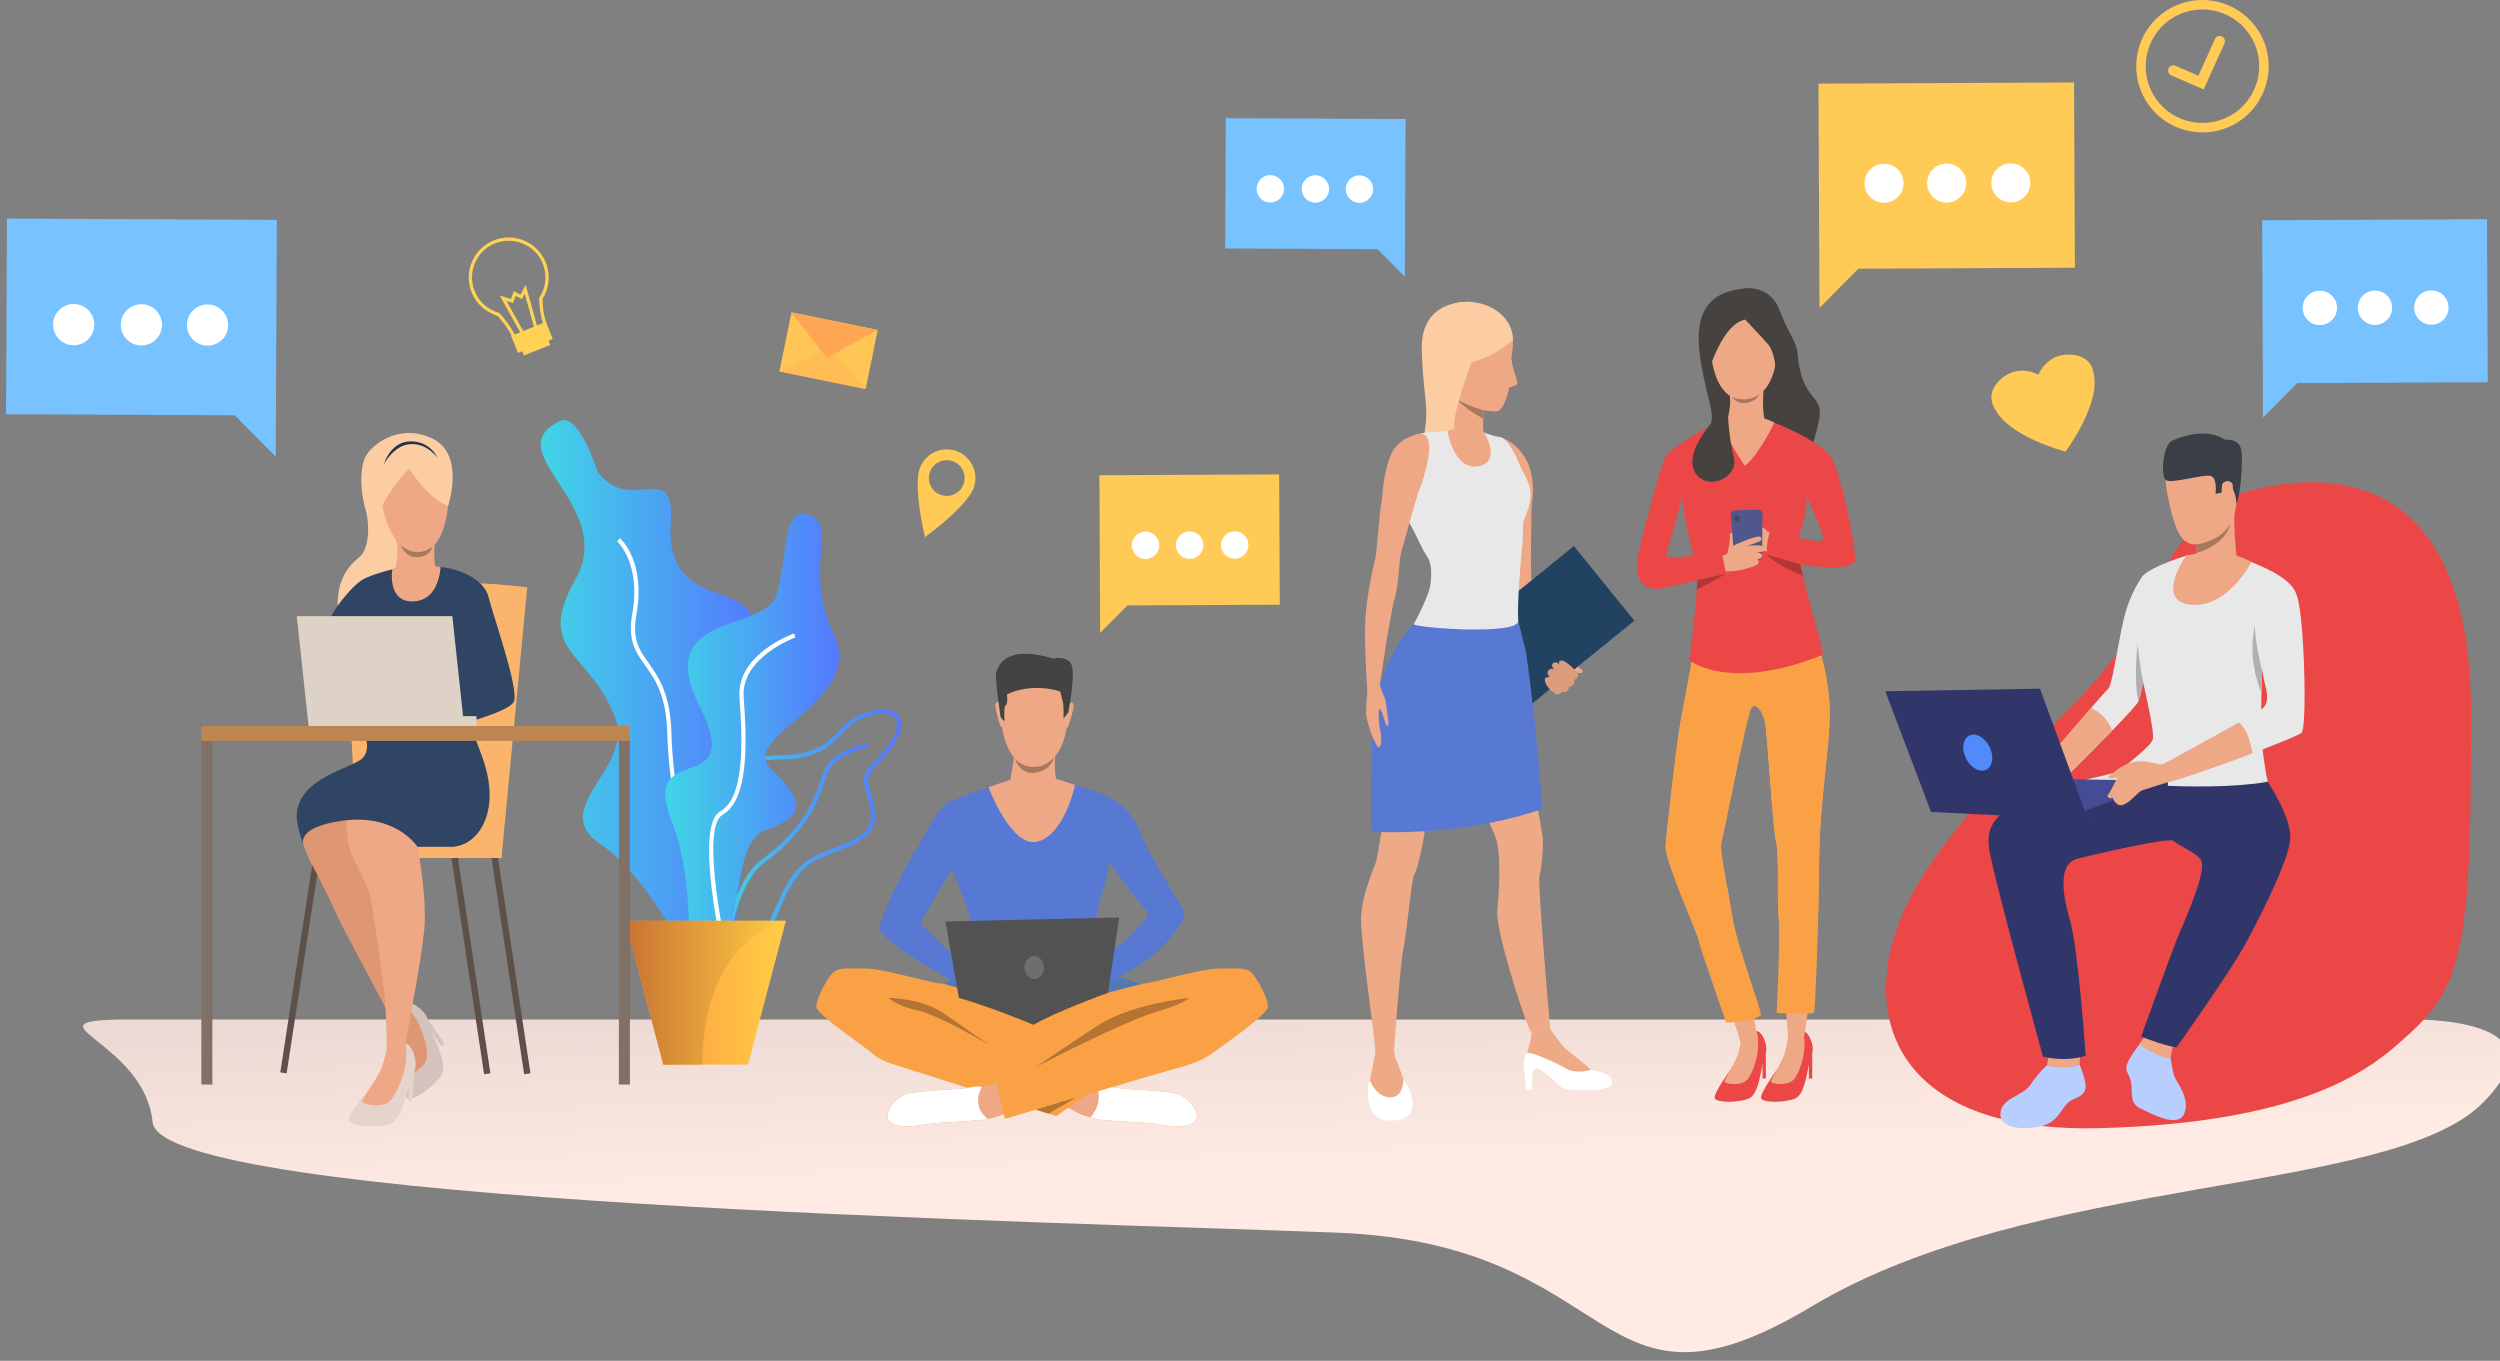 <?xml version="1.0" encoding="utf-8"?>
<!-- Generator: Adobe Illustrator 14.0.0, SVG Export Plug-In . SVG Version: 6.00 Build 43363)  -->
<!DOCTYPE svg PUBLIC "-//W3C//DTD SVG 1.1//EN" "http://www.w3.org/Graphics/SVG/1.1/DTD/svg11.dtd">
<svg version="1.1" id="Capa_1" xmlns="http://www.w3.org/2000/svg" xmlns:xlink="http://www.w3.org/1999/xlink" x="0px" y="0px"
	 width="188px" height="102.333px" viewBox="0 0 188 102.333" enable-background="new 0 0 188 102.333" xml:space="preserve">
<rect x="0" y="0" width="188" height="102.333" fill="#808080" stroke="none"/>
<g>
	<linearGradient id="SVGID_1_" gradientUnits="userSpaceOnUse" x1="97.858" y1="87.973" x2="97.305" y2="74.688">
		<stop  offset="0" style="stop-color:#FFEBE3"/>
		<stop  offset="1" style="stop-color:#EDDAD4"/>
	</linearGradient>
	<path fill="url(#SVGID_1_)" d="M9.043,76.667H180.16c0,0,13.474-0.66,6.508,6.299c-6.965,6.958-33.781,5.298-50.402,15.262
		c-16.621,9.963-13.95-4.705-35.766-5.535c-21.817-0.831-88.421-2.215-89.023-8.304C10.875,78.301,1.791,76.809,9.043,76.667z"/>
	<g>
		<linearGradient id="SVGID_2_" gradientUnits="userSpaceOnUse" x1="40.669" y1="53.519" x2="57.215" y2="53.519">
			<stop  offset="0" style="stop-color:#40D5E6"/>
			<stop  offset="1" style="stop-color:#5577FF"/>
		</linearGradient>
		<path fill="url(#SVGID_2_)" d="M42.115,31.656c1.427-0.682,2.846,3.859,2.846,3.859c2.425,3.204,5.814-1.058,5.482,3.731
			c-0.58,8.382,9.647,2.636,4.929,11.386s4.166,4.948,1.234,12.003c-2.932,7.055,0.868,15.471-3.543,12.013
			c0,0-3.885-8.519-7.891-11.154c-4.006-2.635,2.4-5.763,1.147-9.343c-1.82-5.199-6.207-4.995-3.044-10.583
			C46.438,37.982,37.266,33.976,42.115,31.656z"/>
		<g>
			<path fill="#FFFFFF" d="M54.46,71.443c-1.912-1.345-4.15-10.717-4.284-16.3c-0.069-2.859-0.914-4.05-1.66-5.102
				c-0.713-1.005-1.329-1.872-0.97-3.865c0.686-3.808-1.116-5.451-1.135-5.467l0.208-0.238c0.081,0.07,1.957,1.766,1.238,5.761
				c-0.335,1.861,0.217,2.64,0.917,3.625c0.734,1.034,1.647,2.322,1.718,5.277c0.144,5.991,2.432,14.84,4.15,16.049L54.46,71.443z"
				/>
		</g>
		<g>
			<linearGradient id="SVGID_3_" gradientUnits="userSpaceOnUse" x1="52.807" y1="62.752" x2="67.769" y2="62.752">
				<stop  offset="0" style="stop-color:#40D5E6"/>
				<stop  offset="1" style="stop-color:#5577FF"/>
			</linearGradient>
			<path fill="url(#SVGID_3_)" d="M55.176,72.138c-0.247,0-0.515-0.028-0.808-0.088c-0.737-0.148-1.221-0.537-1.437-1.156
				c-0.516-1.474,0.679-3.869,1.648-5.024c0.016-0.019,1.639-2.002,1.465-4.751c-0.029-0.46-0.077-0.887-0.119-1.263
				c-0.122-1.087-0.21-1.874,0.257-2.398c0.412-0.463,1.207-0.664,2.658-0.67c2.545-0.012,3.552-1.065,4.36-1.912
				c0.344-0.36,0.668-0.699,1.062-0.914l0,0c1.269-0.692,2.612-0.794,3.194-0.242c0.277,0.262,0.511,0.776,0.052,1.734
				c-0.419,0.876-0.962,1.43-1.399,1.875c-0.587,0.6-0.975,0.996-0.773,1.785c0.047,0.185,0.102,0.372,0.157,0.56
				c0.392,1.342,0.837,2.863-1.46,3.896c-0.487,0.219-0.931,0.394-1.323,0.547c-1.603,0.629-2.571,1.009-3.663,3.315
				c-0.211,0.446-0.398,0.869-0.579,1.279C57.608,70.662,56.956,72.138,55.176,72.138z M64.415,54.239
				c-0.351,0.191-0.645,0.499-0.985,0.855c-0.85,0.89-1.908,1.997-4.587,2.01c-1.334,0.006-2.082,0.18-2.423,0.563
				c-0.373,0.419-0.292,1.147-0.179,2.153c0.042,0.38,0.091,0.81,0.121,1.279c0.181,2.878-1.469,4.89-1.539,4.974
				c-0.96,1.143-2.046,3.417-1.592,4.717c0.177,0.505,0.581,0.825,1.201,0.95c2.163,0.437,2.76-0.917,3.75-3.159
				c0.182-0.411,0.369-0.836,0.582-1.287c1.146-2.419,2.215-2.839,3.834-3.474c0.389-0.153,0.829-0.326,1.309-0.541
				c2.045-0.919,1.676-2.182,1.286-3.518c-0.056-0.191-0.111-0.382-0.16-0.571c-0.247-0.961,0.239-1.457,0.854-2.084
				c0.442-0.451,0.943-0.962,1.34-1.791c0.208-0.434,0.379-1.024,0.016-1.368C66.762,53.496,65.547,53.621,64.415,54.239
				L64.415,54.239z"/>
		</g>
		<g>
			<linearGradient id="SVGID_4_" gradientUnits="userSpaceOnUse" x1="54.086" y1="64.927" x2="65.316" y2="64.927">
				<stop  offset="0" style="stop-color:#40D5E6"/>
				<stop  offset="1" style="stop-color:#5577FF"/>
			</linearGradient>
			<path fill="url(#SVGID_4_)" d="M54.401,73.964l-0.315-0.016c0.016-0.297,0.414-7.292,3.222-9.338
				c3.081-2.246,4.052-4.66,4.515-6.28c0.545-1.909,3.32-2.419,3.438-2.439l0.055,0.312c-0.027,0.005-2.698,0.497-3.188,2.215
				c-0.476,1.665-1.473,4.145-4.633,6.448C54.807,66.824,54.405,73.893,54.401,73.964z"/>
		</g>
		<linearGradient id="SVGID_5_" gradientUnits="userSpaceOnUse" x1="50.03" y1="55.891" x2="63.109" y2="55.891">
			<stop  offset="0" style="stop-color:#40D5E6"/>
			<stop  offset="1" style="stop-color:#5577FF"/>
		</linearGradient>
		<path fill="url(#SVGID_5_)" d="M60.822,38.715c-1.996-0.685-1.581,3.162-2.424,6.009s-9.383,1.242-5.798,8.37
			c3.584,7.127-4.534,2.383-2.109,8.604s0.211,12.873,2.847,11.181c2.635-1.692,1.481-9.525,4.222-10.456
			c2.741-0.931,3.188-2.016,0.475-4.547c-2.714-2.53,7.111-5.042,4.687-10.151S63.129,39.506,60.822,38.715z"/>
		<g>
			<path fill="#FFFFFF" d="M54.56,72.581c-0.251-1.065-2.395-10.437-0.395-11.569c1.763-0.998,1.72-4.882,1.445-8.548
				c-0.244-3.246,3.925-4.763,4.103-4.826l0.105,0.298c-0.041,0.015-4.119,1.5-3.893,4.504c0.283,3.766,0.313,7.762-1.604,8.847
				c-1.52,0.861-0.121,8.392,0.546,11.221L54.56,72.581z"/>
		</g>
		<linearGradient id="SVGID_6_" gradientUnits="userSpaceOnUse" x1="47.029" y1="74.649" x2="59.098" y2="74.649">
			<stop  offset="0" style="stop-color:#FF9340"/>
			<stop  offset="1" style="stop-color:#FFCE45"/>
		</linearGradient>
		<polygon fill="url(#SVGID_6_)" points="59.098,69.244 56.248,80.056 49.879,80.056 47.029,69.244 		"/>
		<linearGradient id="SVGID_7_" gradientUnits="userSpaceOnUse" x1="47.029" y1="74.649" x2="59.098" y2="74.649">
			<stop  offset="0" style="stop-color:#C97332"/>
			<stop  offset="1" style="stop-color:#FFCE45"/>
		</linearGradient>
		<path fill="url(#SVGID_7_)" d="M59.098,69.244c0,0-6.274,1.178-6.274,10.812h-2.945l-2.85-10.812H59.098z"/>
	</g>
	<g>
		<g>
			<g>
				<polygon fill="#FFCA55" points="96.194,35.675 82.675,35.737 82.72,45.536 82.729,47.6 84.784,45.526 96.239,45.474 				"/>
			</g>
		</g>
		<circle fill="#FFFFFF" cx="89.458" cy="40.997" r="1.033"/>
		<circle fill="#FFFFFF" cx="92.849" cy="40.986" r="1.032"/>
		<circle fill="#FFFFFF" cx="86.145" cy="41.008" r="1.032"/>
	</g>
	<g>
		<g>
			<g>
				<polygon fill="#78C2FF" points="92.181,8.888 105.699,8.95 105.654,18.749 105.645,20.813 103.591,18.739 92.136,18.687 				"/>
			</g>
		</g>
		<circle fill="#FFFFFF" cx="98.917" cy="14.21" r="1.032"/>
		<circle fill="#FFFFFF" cx="95.526" cy="14.199" r="1.032"/>
		<circle fill="#FFFFFF" cx="102.23" cy="14.22" r="1.033"/>
	</g>
	<g>
		<g>
			<g>
				<polygon fill="#FFCA55" points="155.969,6.201 136.748,6.29 136.812,20.222 136.825,23.156 139.746,20.208 156.033,20.133 				
					"/>
			</g>
		</g>
		<circle fill="#FFFFFF" cx="146.391" cy="13.768" r="1.468"/>
		<circle fill="#FFFFFF" cx="151.213" cy="13.753" r="1.468"/>
		<circle fill="#FFFFFF" cx="141.681" cy="13.783" r="1.468"/>
	</g>
	<g>
		<g>
			<g>
				<polygon fill="#78C2FF" points="187.022,16.484 170.11,16.563 170.167,28.821 170.178,31.402 172.749,28.809 187.079,28.743 
									"/>
			</g>
		</g>
		<circle fill="#FFFFFF" cx="178.596" cy="23.143" r="1.292"/>
		<circle fill="#FFFFFF" cx="182.838" cy="23.129" r="1.292"/>
		<circle fill="#FFFFFF" cx="174.451" cy="23.156" r="1.292"/>
	</g>
	<g>
		<g>
			<g>
				<polygon fill="#78C2FF" points="0.521,16.438 20.818,16.532 20.75,31.243 20.736,34.341 17.652,31.229 0.454,31.149 				"/>
			</g>
		</g>
		<circle fill="#FFFFFF" cx="10.634" cy="24.429" r="1.55"/>
		<circle fill="#FFFFFF" cx="5.543" cy="24.413" r="1.55"/>
		<circle fill="#FFFFFF" cx="15.608" cy="24.444" r="1.55"/>
	</g>
	<path fill="#FFCA55" d="M73.219,36.696c0.412-1.117-0.16-2.357-1.277-2.769c-1.117-0.413-2.357,0.159-2.769,1.276
		c0,0-0.045,0.086-0.088,0.304c-0.015,0.071-0.026,0.143-0.034,0.214c-0.085,0.66-0.093,2.046,0.505,4.673
		c2.16-1.608,3.053-2.667,3.417-3.226c0.042-0.06,0.079-0.121,0.114-0.186C73.196,36.791,73.219,36.696,73.219,36.696z M70.73,37.21
		c-0.696-0.256-1.052-1.029-0.795-1.725c0.257-0.696,1.029-1.052,1.726-0.795c0.696,0.257,1.052,1.029,0.795,1.725
		C72.199,37.111,71.427,37.467,70.73,37.21z"/>
	<g>
		<g>
			<g>
				<g>
					<g>
						<g>
							<path fill="#FFCA55" d="M165.717,6.728l-2.437-1.059c-0.2-0.086-0.291-0.319-0.205-0.519c0.087-0.2,0.319-0.292,0.519-0.205
								l1.723,0.749l1.245-2.758c0.09-0.199,0.323-0.287,0.522-0.197c0.198,0.09,0.287,0.323,0.197,0.522L165.717,6.728z"/>
						</g>
					</g>
				</g>
			</g>
		</g>
		<g>
			<path fill="#FFCA55" d="M168.488,9.054c-2.247,1.579-5.359,1.035-6.939-1.211c-1.579-2.247-1.035-5.36,1.212-6.938
				c2.247-1.579,5.36-1.036,6.938,1.211C171.278,4.362,170.735,7.475,168.488,9.054z M163.169,1.486
				c-1.925,1.354-2.391,4.021-1.038,5.947s4.021,2.392,5.947,1.039c1.926-1.354,2.392-4.021,1.039-5.947
				C167.764,0.598,165.096,0.133,163.169,1.486z"/>
		</g>
	</g>
	<g>
		
			<rect x="58.986" y="24.105" transform="matrix(0.98 0.2 -0.2 0.98 6.535 -11.93)" fill="#FFC655" width="6.617" height="4.53"/>
		<polygon fill="#FFBC55" points="58.6,27.927 62.348,26.108 65.083,29.251 		"/>
		<polygon fill="#FFA655" points="65.988,24.813 62.183,26.916 59.506,23.489 		"/>
	</g>
	<path fill="#FFCA55" d="M155.573,26.664c-1.699-0.018-2.283,1.512-2.283,1.512s-1.413-0.827-2.726,0.25
		c-1.312,1.077-0.638,2.131-0.638,2.131c0.927,2.26,5.4,3.404,5.4,3.404s2.772-3.693,2.079-6.036
		C157.405,27.925,157.27,26.681,155.573,26.664z"/>
	<g>
		<g>
			<path fill="#FFD255" d="M40.088,25.844c-0.312,0.101-0.639,0.103-0.932,0.005c-0.333-0.111-0.583-0.337-0.705-0.637
				c-0.283-0.573-0.716-1.107-1.039-1.463c-0.958-0.281-1.711-1.012-2.018-1.961c-0.51-1.577,0.358-3.275,1.936-3.785
				c1.578-0.51,3.276,0.358,3.786,1.936c0.278,0.859,0.158,1.784-0.328,2.544c0.023,0.649,0.11,1.217,0.258,1.688
				c0.244,0.616-0.137,1.348-0.85,1.634C40.16,25.82,40.124,25.833,40.088,25.844z M37.406,18.237
				c-1.448,0.468-2.246,2.028-1.777,3.476c0.285,0.882,0.99,1.559,1.884,1.81l0.034,0.009l0.023,0.026
				c0.336,0.368,0.801,0.936,1.104,1.55l0.003,0.008c0.094,0.234,0.292,0.412,0.557,0.5c0.272,0.091,0.581,0.077,0.87-0.04
				c0.589-0.236,0.909-0.828,0.712-1.319l-0.002-0.004l-0.001-0.004c-0.159-0.502-0.25-1.107-0.272-1.797l-0.001-0.039l0.021-0.033
				c0.462-0.704,0.58-1.566,0.321-2.367C40.414,18.566,38.855,17.769,37.406,18.237z"/>
		</g>
		<g>
			<polygon fill="#FFD255" points="39.184,25.106 37.579,22.223 38.425,22.487 38.639,21.892 39.145,22.161 39.531,21.419 
				40.415,24.603 40.178,24.669 39.461,22.087 39.249,22.495 38.774,22.243 38.577,22.793 38.093,22.642 39.399,24.987 			"/>
		</g>
		<g>
			
				<rect x="39.176" y="25.497" transform="matrix(0.928 -0.372 0.372 0.928 -6.76 16.848)" fill="#FFD255" width="2.132" height="0.859"/>
		</g>
		<g>
			
				<rect x="38.603" y="24.664" transform="matrix(0.928 -0.372 0.372 0.928 -6.565 16.728)" fill="#FFD255" width="2.819" height="1.383"/>
		</g>
	</g>
	<g>
		<g>
			<path fill="#EB4747" d="M185.825,53.744c-0.007,16.968-0.482,20.289-4.743,24.091c-1.669,1.488-4.738,4.582-13.592,6.121
				c-2.658,0.463-5.837,0.785-9.656,0.882c-1.558,0.04-2.988-0.017-4.296-0.16c-1.097-0.118-2.108-0.297-3.037-0.53
				c-9.732-2.438-10.459-10.777-6.203-17.791c1.127-1.857,2.416-3.565,3.766-5.157c2.084-2.458,4.319-4.643,6.343-6.681
				c1.866-1.878,3.552-3.633,4.778-5.366c0.517-0.73,0.952-1.456,1.284-2.186c0.079-0.173,0.159-0.344,0.239-0.513
				c0.262-0.552,0.531-1.082,0.803-1.589c0.511-0.952,1.032-1.823,1.534-2.602c0.4-0.622,0.789-1.186,1.151-1.686
				c1.243-1.718,2.166-2.682,2.166-2.682s0.115-0.054,0.328-0.142c0.112-0.047,0.254-0.104,0.421-0.168
				c0.067-0.026,0.137-0.053,0.212-0.08c0.074-0.027,0.151-0.055,0.233-0.084c0.075-0.026,0.153-0.054,0.232-0.081
				c0.094-0.033,0.193-0.065,0.295-0.099c0.06-0.02,0.121-0.039,0.184-0.059c0.037-0.012,0.075-0.023,0.112-0.035
				c0.014-0.004,0.029-0.009,0.043-0.013c1.263-0.388,2.996-0.791,4.882-0.858C178.898,36.078,185.832,38.835,185.825,53.744z"/>
		</g>
		<g>
			<path fill="#B7CEFF" d="M163.187,79.289c0,0,0.14,1.137,0.324,1.639c0.185,0.502,1.189,1.66,0.764,2.772
				c-0.459,1.206-2.465,0.043-3.284-0.325c-0.818-0.368-0.632-1.036-0.719-1.854c-0.087-0.818-0.487-0.84-0.34-1.415
				c0.147-0.575,1.042-1.677,1.042-1.677L163.187,79.289z"/>
		</g>
		<g>
			<g>
				<path fill="#EEA886" d="M161.361,77.835c0,0-0.514,0.718-0.5,0.738c0.014,0.019,2.2,1.351,2.352,0.919
					c0.121-0.343,0.172-0.84,0.172-0.84L161.361,77.835z"/>
			</g>
		</g>
		<g>
			<path fill="#B7CEFF" d="M153.951,80.093c0,0-0.667,0.584-1.266,1.483c-0.599,0.898-2.188,0.945-2.256,2.172
				c-0.069,1.226,2.161,1.264,3.332,0.864c1.17-0.398,1.347-1.596,2.055-1.896c0.708-0.299,1.076-0.542,1.021-1.126
				c-0.055-0.584-0.447-1.534-0.447-1.534s-0.44,0.14-0.698,0.169C155.433,80.253,154.563,80.264,153.951,80.093z"/>
		</g>
		<g>
			<path fill="#E8E8E8" d="M161.974,46.872c0,0-0.449,2.667-0.81,4.43l0,0c-0.147,0.714-0.279,1.28-0.361,1.458
				c-0.104,0.224-0.945,1.128-1.976,2.189c-1.809,1.861-4.198,4.205-4.198,4.205l-0.934-1.773c0,0,2.122-2.488,3.561-4.147
				c0.666-0.768,1.185-1.358,1.28-1.444c0.3-0.269,0.65-2.92,1.141-5.104c0.49-2.185,1.474-3.392,1.474-3.392L161.974,46.872z"/>
		</g>
		<g>
			<path fill="#EEA886" d="M158.827,54.949c-1.809,1.861-4.198,4.205-4.198,4.205l-0.934-1.773c0,0,2.122-2.488,3.561-4.147
				C157.697,53.451,158.506,53.966,158.827,54.949z"/>
		</g>
		<g>
			<path fill="#EEA886" d="M154.056,79.275l-0.105,0.817c0,0,1.161,0.41,2.439-0.037l0.026-0.727L154.056,79.275z"/>
		</g>
		<g>
			<path fill="#E8E8E8" d="M170.531,58.793c0.067,0.237-12.293,0-12.293,0s3.419-2.489,3.641-3.153
				c0.222-0.665-0.871-4.653-1.013-5.951c-0.114-1.039-0.4-5.686,0.285-6.396c0.716-0.742,3.292-1.52,3.292-1.52l3.757,0.14
				c0,0,0.62,0.129,1.063,0.335c0.443,0.206,2.978,1.108,3.389,2.375c0.412,1.267-2.529,5.338-2.529,5.338s-0.006,0.183-0.015,0.483
				l0,0c-0.011,0.4-0.028,1.007-0.043,1.667c-0.02,0.854-0.037,1.793-0.037,2.48C170.028,56.206,170.465,58.556,170.531,58.793z"/>
		</g>
		<g>
			<path fill="#303669" d="M170.531,58.794c0,0,1.681,2.469,1.705,4.154c0.023,1.686-2.983,7.332-3.438,8.14
				c-1.368,2.428-5.12,7.666-5.12,7.666s-0.647-0.017-2.665-0.8c0,0,2.496-6.918,2.812-7.636c1.342-3.046,2.09-5.207,1.64-5.729
				c-0.451-0.523-1.681-1.046-2.037-1.355s-6.56,1.172-7.21,1.341c-1.684,0.437-0.916,3.366-0.544,4.679
				c0.624,2.197,1.168,10.13,1.168,10.13s-1.199,0.511-3.208,0.08c0,0-3.943-14.325-4.07-15.75
				c-0.126-1.424-0.189-3.773,9.529-5.559L170.531,58.794z"/>
		</g>
		<g>
			<path fill="#EEA886" d="M165.474,33.612c0,0-3.261-0.735-2.516,3.369c0.745,4.104,1.53,4.426,3.497,3.577
				c1.968-0.849,1.792-3.479,1.89-4.768C168.443,34.5,166.514,33.657,165.474,33.612z"/>
		</g>
		<g>
			<path fill="#EEA886" d="M164.61,42.828c0,0,1.445,1.531,3.727,0.14c0,0-0.51-3.318-0.241-4.935s-2.978,2.504-2.978,2.504
				c0.042,0.022,0.071,0.177,0.077,0.396c0.006,0.186-0.004,0.419-0.034,0.658C165.094,42.128,164.927,42.696,164.61,42.828z"/>
		</g>
		<g>
			<path fill="#3A3F47" d="M168.186,37.896c0,0-0.084-1.293-0.556-1.333c-0.473-0.04-0.545,0.48-0.545,0.48l-0.477,0.09
				c0,0,0.15-1.133-0.321-1.331c-0.472-0.198-3.056,0.624-3.434,0.291c-0.379-0.333-0.201-2.631,0.484-2.946
				c0.684-0.315,2.575-1.02,3.96-0.082c0,0,1.08-0.123,1.24,0.748C168.697,34.685,168.479,37.248,168.186,37.896z"/>
		</g>
		<g>
			<path fill="#A77860" d="M165.161,41.591c2.354-0.726,2.532-2.144,2.535-2.166c-0.775,1.332-2.501,1.508-2.501,1.508
				C165.201,41.12,165.191,41.353,165.161,41.591z"/>
		</g>
		<g>
			<path fill="#EEA886" d="M169.301,42.268c0,0-1.725,3.433-4.51,3.211s-0.475-3.672-0.349-3.704
				C164.582,41.74,167.3,41.063,169.301,42.268z"/>
		</g>
		<g>
			<path fill="#E8E8E8" d="M156.824,58.62c0,0,8.536,1.052,13.707,0.174l-9.881-1.235C160.65,57.559,160.591,57.812,156.824,58.62z"
				/>
		</g>
		<g>
			<path fill="#EEA886" d="M163.208,57.17l-0.636,0.322c0,0,0.145,1.01,0.493,1.316l0.714-0.182
				C163.779,58.626,163.63,57.519,163.208,57.17z"/>
		</g>
		<g>
			<path fill="#E8E8E8" d="M173.085,55.102c-0.127,0.147-1.805,0.822-3.701,1.552v0c-2.59,0.998-5.511,1.941-5.511,1.941
				l-0.665-1.426c0,0,3.059-1.663,5.126-2.828c0.977-0.55,1.731-0.99,1.839-1.092c0.332-0.316,0.418-0.824,0.174-1.709
				c-0.245-0.885-0.808-4.955-0.872-5.43c-0.063-0.475,0.158-1.741,1.345-1.804c1.188-0.063,1.792,0.272,1.792,0.272
				s0.298,0.124,0.52,3.004C173.354,50.465,173.386,54.754,173.085,55.102z"/>
		</g>
		<g>
			<path fill="#B0B0B0" d="M170.108,50.445L170.108,50.445c-0.011,0.4-0.028,1.007-0.043,1.667c-1.159-2.84-0.489-5.106-0.478-5.145
				C169.462,47.737,170.1,50.407,170.108,50.445z"/>
		</g>
		<g>
			<path fill="#B0B0B0" d="M161.164,51.302L161.164,51.302c-0.147,0.714-0.279,1.28-0.361,1.458c-0.396-1.915-0.04-4.367-0.04-4.367
				C160.816,49.563,161.164,51.302,161.164,51.302z"/>
		</g>
		<g>
			<path fill="#EEA886" d="M169.384,56.654L169.384,56.654c-2.59,0.998-5.605,1.972-5.605,1.972l-0.571-1.456
				c0,0,3.059-1.663,5.126-2.828C168.334,54.342,169.087,54.709,169.384,56.654z"/>
		</g>
		<g>
			<polygon fill="#444C94" points="163.024,58.711 150.892,58.533 157.017,61.643 			"/>
		</g>
		<g>
			<polygon fill="#303669" points="157.017,61.643 163.024,59.316 163.024,58.711 156.542,61.049 			"/>
		</g>
		<g>
			<g>
				<path fill="#EEA886" d="M162.709,57.515c0,0-0.757-0.118-1.281-0.24c-0.406-0.095-1.413,0.036-1.67,0.296
					c-0.257,0.26-1.073,2.072-1.228,2.183c-0.154,0.111,0.08,0.367,0.351,0.238c0,0,0.249,0.793,0.864,0.497
					c0.614-0.297,1.031-0.946,1.354-1.06c0.321-0.114,2.195-0.69,2.195-0.69S163.192,57.321,162.709,57.515z"/>
			</g>
		</g>
		<g>
			<g>
				<path fill="#EEA886" d="M159.943,57.452c0,0-0.487,0.235-0.614,0.34c-0.127,0.105-0.643,0.491-0.767,0.581
					c-0.125,0.091,0.188,0.349,1.109-0.05C160.593,57.924,159.943,57.452,159.943,57.452z"/>
			</g>
		</g>
		<g>
			<polygon fill="#303669" points="157.017,61.643 153.409,51.79 141.775,51.98 145.214,61.06 			"/>
		</g>
		<g>
			
				<ellipse transform="matrix(0.894 -0.447 0.447 0.894 -9.598 72.522)" fill="#518AFA" cx="148.804" cy="56.59" rx="0.986" ry="1.437"/>
		</g>
		<g>
			<path fill="#EEA886" d="M167.094,36.495c0.042-0.362,0.758-0.495,0.816,0.048s-0.325,1.496-0.597,1.402
				C167.042,37.851,167.035,36.994,167.094,36.495z"/>
		</g>
	</g>
	<g>
		<path fill="#FAA146" d="M95.347,75.749c-0.083,0.577-3.548,3.004-4.23,3.489c-0.548,0.389-1.024,0.567-1.852,0.879c0,0,0,0,0,0
			c-1.882,0.495-13.688,4.018-13.688,4.018c-0.031-0.12-0.048-0.224-0.117-0.359c-0.441,0.176-0.895,0.29-1.183,0.38
			c-0.439,0.137-3.928,0.247-4.643,0.384c-0.714,0.137-2.143,0.357-2.719-0.192c-0.577-0.549,0.357-1.73,1.154-2.033
			s3.708-0.385,4.23-0.439c0.522-0.055,1.208-0.247,1.539-0.138c0.104,0.035,0.564-0.1,1.146-0.301
			c-0.014-0.214-0.018-0.349-0.018-0.349l3.1-0.894l-0.574-5.489c0,0,1.349-5.082,6.737-1.205c0,0,1.202,0.354,1.614,0.463
			c0.029,0.008,0.075,0.009,0.138,0.004c0.822-0.062,4.354-1.13,5.631-1.13c1.374,0,1.813-0.083,2.308,0.165
			C94.413,73.249,95.43,75.172,95.347,75.749z"/>
		<path fill="#FAA146" d="M89.827,84.348c-0.577,0.549-2.005,0.33-2.719,0.192c-0.714-0.137-4.204-0.247-4.643-0.384
			c-0.439-0.138-1.264-0.33-1.84-0.715c-0.046-0.031-0.153-0.077-0.309-0.135c0,0,0,0,0,0.001l-0.873,0.629l-12.13-3.862
			c-0.727-0.199-1.304-0.502-1.688-0.836c-0.632-0.549-4.148-2.912-4.23-3.489s0.934-2.5,1.428-2.747s0.934-0.165,2.308-0.165
			s5.357,1.236,5.769,1.126c0.188-0.05,0.575-0.248,0.943-0.448c0.44-0.241,0.852-0.486,0.852-0.486
			c5.9-2.634,6.557,1.675,6.557,1.675l-0.35,5.321c0,0,0.492,0.244,1.131,0.547l2.924,0.827l-0.383,0.276
			c0.166,0.054,0.283,0.078,0.33,0.062c0.33-0.109,1.017,0.083,1.539,0.138c0.522,0.055,3.434,0.137,4.23,0.439
			S90.404,83.798,89.827,84.348z"/>
		<path fill="#5478B3" d="M71.842,73.516c0.407,0.028,3.156,1.62,3.808,2.001c-0.991-0.518-4.751-1.553-4.751-1.553
			C71.087,73.914,71.475,73.716,71.842,73.516z"/>
		<path fill="#5478B3" d="M85.98,73.968c0,0-4.736,1.149-5.603,1.63c0.039-0.029,2.496-1.896,3.785-2.145c0,0,1.267,0.4,1.679,0.51
			C85.871,73.971,85.917,73.972,85.98,73.968C85.98,73.968,85.98,73.968,85.98,73.968z"/>
		<path fill="#EEA886" d="M89.827,84.348c-0.577,0.549-2.005,0.33-2.719,0.192c-0.714-0.137-4.204-0.247-4.643-0.384
			c-0.126-0.04-0.284-0.084-0.459-0.136l0,0c-0.434-0.128-0.97-0.305-1.381-0.579c-0.046-0.031-0.153-0.077-0.309-0.135l2.195-1.584
			l0.063-0.046c0.166,0.054,0.283,0.078,0.33,0.062c0.33-0.109,1.017,0.083,1.539,0.138c0.522,0.055,3.434,0.137,4.23,0.439
			S90.404,83.798,89.827,84.348z"/>
		<path fill="#FFFFFF" d="M89.827,84.348c-0.577,0.549-2.005,0.33-2.719,0.192c-0.714-0.137-4.204-0.247-4.643-0.384
			c-0.126-0.04-0.284-0.084-0.459-0.136l0,0c0,0,0,0,0,0s0.96-0.95,0.506-2.298l0.063-0.046c0.166,0.054,0.283,0.078,0.33,0.062
			c0.33-0.109,1.017,0.083,1.539,0.138c0.522,0.055,3.434,0.137,4.23,0.439S90.404,83.798,89.827,84.348z"/>
		<path fill="#E55353" d="M73.046,74.728c0.006,0.015,0.005,0.025-0.004,0.032C72.987,74.802,72.996,74.784,73.046,74.728z"/>
		<path fill="#5779D4" d="M88.924,68.305c-0.046-0.093-2.549-4.029-3.227-5.824s-2.308-2.619-3.077-2.875
			c-0.274-0.092-0.763-0.251-1.279-0.418c-0.929-0.3-1.944-0.626-1.944-0.626h-3.205c0,0-1.111,0.372-2.29,0.786
			c0,0-0.001,0-0.001,0c-1.086,0.381-2.23,0.797-2.617,0.991c-0.806,0.402-2.161,3.278-2.436,3.608
			c-0.274,0.33-2.387,4.245-2.692,5.75c-0.237,1.169,6.701,4.593,6.89,5.032c0.22-0.244,1.23-1.212,1.23-1.212
			s-0.324-0.204-0.779-0.503c1.858,0.085,6.399-0.076,7.051-0.042c0.131,0.006,0.273,0.002,0.419-0.009c0,0,0,0,0,0
			c0.201,0.146,1.502,1.295,1.502,1.295s3.205-1.331,4.679-2.82C89.242,69.321,89.154,68.771,88.924,68.305z M70.7,70.909
			c-0.687-0.824-1.632-1.323-1.395-1.689c0.239-0.366,2.253-3.846,2.253-3.846s1.044,2.29,1.337,3.48
			c0.293,1.19,0.27,1.735,0.146,2.106c-0.111,0.332-0.2,0.558-0.299,1.547C71.921,71.946,71.015,71.287,70.7,70.909z M84.871,70.516
			c-0.27,0.306-1.335,0.983-2.293,1.541c-0.073-0.664-0.183-1.709-0.195-2.085c-0.018-0.568,0.22-2.198,0.513-2.82
			c0.293-0.623,0.495-2.326,0.495-2.326s2.426,3.296,2.812,3.645C86.585,68.817,85.781,69.482,84.871,70.516z"/>
		<g>
			<path fill="#EEA886" d="M78.177,49.752c0,0,2.506,0.395,2.125,4.316c-0.382,3.922-2.594,3.601-2.742,3.596
				c-0.147-0.004-2.22,0.072-2.382-4.716C75.178,52.949,75.107,49.408,78.177,49.752z"/>
		</g>
		<g>
			<path fill="#EEA886" d="M80.34,52.961c0,0,0.274-0.293,0.375,0.003c0.101,0.297-0.374,1.62-0.392,1.683
				c0,0-0.05,0.115-0.116,0.052C80.142,54.635,80.34,52.961,80.34,52.961z"/>
		</g>
		<g>
			<path fill="#EEA886" d="M75.245,52.912c0,0-0.269-0.298-0.375-0.004c-0.106,0.295,0.339,1.627,0.359,1.69
				c0,0,0.048,0.115,0.115,0.054C75.411,54.589,75.245,52.912,75.245,52.912z"/>
		</g>
		<g>
			<path fill="#434343" d="M80.339,53.563l-0.358,0.479c0,0,0.01-1.051-0.047-1.216c-0.058-0.165-0.146-0.668-0.194-0.788
				c-0.048-0.119-2.152-0.708-4.011,0.172c0,0,0.082,0.757-0.097,0.824c-0.178,0.067-0.09,1.231-0.09,1.231l-0.295-0.333
				c0,0-0.451-3.017-0.34-3.332c0.112-0.314,0.467-2.205,4.28-1.083c0,0,1.189-0.252,1.428,0.569
				C80.852,50.909,80.339,53.563,80.339,53.563z"/>
		</g>
		<path fill="#B57433" d="M74.489,78.639c0,0-3.836-2.299-5.513-2.661c-1.583-0.342-2.161-0.935-2.161-0.935s2.518,0,4.194,1.191
			C72.147,77.042,74.489,78.639,74.489,78.639z"/>
		<path fill="#B57433" d="M77.897,80.242c0,0,6.673-3.504,9.398-4.264c1.56-0.436,2.161-0.935,2.161-0.935s-4.126,0.403-6.635,1.914
			C81.626,77.678,77.897,80.242,77.897,80.242z"/>
		<path fill="#EEA886" d="M75.459,83.776c-0.441,0.176-0.895,0.29-1.183,0.38c-0.439,0.137-3.928,0.247-4.643,0.384
			c-0.714,0.137-2.143,0.357-2.719-0.192c-0.577-0.549,0.357-1.73,1.154-2.033s3.708-0.385,4.23-0.439
			c0.522-0.055,1.208-0.247,1.539-0.138c0.104,0.035,0.564-0.1,1.146-0.301C75,81.785,75.459,83.776,75.459,83.776z"/>
		<path fill="#FAA146" d="M77.897,83.443l6.561-1.941l-1.297-0.396C83.161,81.106,77.918,83.007,77.897,83.443z"/>
		<polygon fill="#B57433" points="77.897,83.443 80.968,82.507 78.839,83.743 		"/>
		<path fill="#525252" d="M75.789,75.598c-0.006-0.004-0.055-0.033-0.138-0.082C75.706,75.545,75.752,75.573,75.789,75.598z"/>
		<path fill="#FFFFFF" d="M74.277,84.156c-0.439,0.137-3.928,0.247-4.643,0.384c-0.714,0.137-2.143,0.357-2.719-0.192
			c-0.577-0.549,0.357-1.73,1.154-2.033s3.708-0.385,4.23-0.439c0.522-0.055,1.208-0.247,1.539-0.138
			C73.837,81.738,72.957,83.084,74.277,84.156z"/>
		<path fill="#525252" d="M72.108,75.044l-1.011-5.75l13.071-0.302l-0.842,5.659c0,0-4.172,1.527-5.588,2.418
			C77.738,77.068,74.159,75.598,72.108,75.044z"/>
		<ellipse fill="#6E6E6E" cx="77.775" cy="72.761" rx="0.733" ry="0.861"/>
		<path fill="#EEA886" d="M79.43,58.572c-0.001-0.004-0.002-0.007-0.003-0.011c-0.156-0.35-0.08-2.052-0.08-2.052
			s-3.193-0.813-3.102-0.191s-0.275,2.317-0.275,2.317l-1.637,0.561c0,0,1.745,4.685,3.75,4.081c2.005-0.604,2.762-4.25,2.762-4.25
			L79.43,58.572z"/>
		<path fill="#A77860" d="M76.305,57.024c0,0,0.5,0.649,1.393,0.649c0.587,0,0.988-0.145,1.573-0.715c0,0-0.233,1.063-1.569,1.164
			C77.702,58.122,76.747,58.26,76.305,57.024z"/>
	</g>
	<g>
		<g>
			<g>
				<g>
					<path fill="#464240" d="M131.276,21.67c0,0,1.854-0.194,2.523,1.598c0.668,1.792,1.298,2.378,1.376,3.319
						c0.318,3.807,2.096,2.945,1.596,5.14c-0.5,2.195-0.846,2.527-0.846,2.527l-4.25-0.833l-4.306,0.014c0,0,1.685-0.841,1.31-2.632
						c-0.375-1.792-1.31-4.728-0.782-6.729C128.426,22.073,130.167,21.823,131.276,21.67z"/>
				</g>
			</g>
		</g>
		<g>
			<g>
				<path fill="#EB4747" d="M130.102,80.492c0,0-1.332,1.83-1.144,2.125c0.19,0.295,1.644,0.337,2.529,0
					c0.885-0.337,0.906-2.518,1.306-3.455c0.168-0.392-0.191-1.55-0.695-1.634c-0.504-0.084-1.096,0.18-1.096,0.18
					S131.519,79.041,130.102,80.492z"/>
			</g>
		</g>
		<g>
			<g>
				<path fill="#EEA886" d="M131.002,77.708c0,0-0.105,0.864-0.273,1.475c-0.168,0.611-1.074,2.001-1.033,2.17
					c0.042,0.168,1.18,0.321,1.644-0.113c0.463-0.435,0.822-1.693,0.864-2.455c0.042-0.761-0.105-1.258-0.105-1.258
					S131.445,77.244,131.002,77.708z"/>
			</g>
		</g>
		<g>
			<g>
				<polygon fill="#EB4747" points="132.793,79.162 132.793,81.11 132.541,81.11 132.541,79.604 				"/>
			</g>
		</g>
		<g>
			<g>
				<path fill="#EB4747" d="M133.589,80.492c0,0-1.332,1.83-1.143,2.125c0.189,0.295,1.644,0.337,2.528,0s0.906-2.518,1.306-3.455
					c0.167-0.392-0.191-1.55-0.695-1.634c-0.504-0.084-1.095,0.18-1.095,0.18S135.006,79.041,133.589,80.492z"/>
			</g>
		</g>
		<g>
			<g>
				<path fill="#EEA886" d="M134.49,77.708c0,0-0.105,0.864-0.273,1.475c-0.168,0.611-1.075,2.001-1.033,2.17
					s1.18,0.321,1.644-0.113c0.463-0.435,0.821-1.693,0.864-2.455c0.042-0.761-0.106-1.258-0.106-1.258
					S134.932,77.244,134.49,77.708z"/>
			</g>
		</g>
		<g>
			<g>
				<polygon fill="#EB4747" points="136.28,79.162 136.28,81.11 136.028,81.11 136.028,79.604 				"/>
			</g>
		</g>
		<g>
			<g>
				<path fill="#EEA886" d="M127.653,47.375c0,0-1.008,5.554-1.28,6.942c-0.272,1.39-1.035,8.118-1.117,9.263
					c-0.083,1.145,2.485,6.648,2.646,7.027c2.686,6.354,2.996,7.792,2.996,7.792s0.881,0.553,1.289-0.106
					c0.124-0.201-1.653-7.488-1.946-9.51c-0.272-1.88-0.981-4.783-0.79-5.443c0.19-0.66,1.935-9.752,2.261-10.134
					c0.327-0.381,0.817,0.218,1.008,1.063c0.191,0.844,0.599,8.146,0.844,9.071c0.245,0.926,0.055,4.06,0.191,5.64
					c0.137,1.58,0.704,8.956,0.704,8.956s1.097,0.196,1.206,0.021c0.109-0.176,1.06-8.192,1.087-10.071
					c0.027-1.88,0.057-4.472,0.109-5.285c0.505-7.79,1.458-8.808-0.208-14.415C132.575,34.467,127.653,47.375,127.653,47.375z"/>
			</g>
		</g>
		<g>
			<g>
				<path fill="#FAA146" d="M127.653,47.375c0,0-1.008,5.554-1.28,6.942c-0.272,1.39-1.035,8.118-1.117,9.263
					c-0.083,1.145,2.397,6.647,2.452,7.056s2.096,6.258,2.096,6.258s2.062-0.035,2.624-0.57c0.113-0.107-1.894-5.519-2.187-7.541
					c-0.272-1.88-0.981-4.783-0.79-5.443c0.19-0.66,1.935-9.752,2.261-10.134c0.327-0.381,0.817,0.218,1.008,1.063
					c0.191,0.844,0.599,8.146,0.844,9.071c0.245,0.926,0.055,4.06,0.191,5.64c0.137,1.58-0.151,7.194-0.151,7.194
					s2.702,0.142,2.81-0.034c0.109-0.175,0.31-6.376,0.337-8.255c0.027-1.88,0.057-4.472,0.109-5.285
					c0.505-7.79,1.458-8.808-0.208-14.415C132.575,34.467,127.653,47.375,127.653,47.375z"/>
			</g>
		</g>
		<g>
			<g>
				<path fill="#EB4747" d="M137.058,49.245c0.157-0.064-1.104-4.234-1.354-5.481c-0.225-1.124-0.994-2.154-0.243-4.069
					c0.43-1.097,0.401-2.393,0.401-2.393s1.148,2.533,1.257,3.187c0.109,0.654-3.968-0.536-4.025-0.445
					c-0.107,0.172-0.227,1.276-0.227,1.657c0,0.315,5.919,1.714,6.62,0.475c0.199-0.352-1.087-7.078-1.916-7.974
					c-1.362-1.471-4.94-2.725-4.94-2.725s-0.981-0.526-2.707,0.018c-1.725,0.545-4.14,2.216-4.558,2.652s-2.089,7.004-2.235,7.855
					c-0.137,0.8-0.083,2.484,1.744,2.269l4.931-1.129l-0.306-1.503l-3.696,0.292c-0.755,0.129-0.393-0.533-0.296-0.901
					c0.094-0.361,1.021-3.704,1.021-3.704c-0.054,0.926,0.645,3.967,1.008,5.021c0.363,1.053-0.44,6.69-0.495,7.307
					C127.042,49.652,130.01,52.091,137.058,49.245z"/>
			</g>
		</g>
		<g>
			<g>
				<path fill="#EEA886" d="M133.435,31.785c0,0-1.216,2.51-2.232,3.246c0,0-1.83-2.741-1.736-3.373
					C129.467,31.658,131.493,30.759,133.435,31.785z"/>
			</g>
		</g>
		<g>
			<path fill="#EEA886" d="M133.479,40.248c0,0-0.563-0.227-0.713-0.432c-0.149-0.205-0.649-0.326-1.019-0.216
				c-0.37,0.11-0.165,1.699-0.165,1.699l1.951,0.253L133.479,40.248z"/>
		</g>
		<g>
			<g>
				<path fill="#EEA886" d="M129.947,41.462c0,0,0.187-1.027,0.142-1.216c-0.045-0.189,0.333-0.379,0.386,0.089
					s0.081,0.766,0.081,0.766L129.947,41.462z"/>
			</g>
		</g>
		<g>
			<path fill="#51578C" d="M130.758,42.174l1.42-0.058c0.182-0.007,0.326-0.155,0.328-0.337l0.038-3.11
				c0.003-0.194-0.158-0.352-0.353-0.346l-1.701,0.056c-0.195,0.006-0.345,0.174-0.33,0.368l0.242,3.112
				C130.417,42.042,130.574,42.182,130.758,42.174z"/>
		</g>
		<g>
			<g>
				<path fill="#EEA886" d="M129.915,41.545c0,0-0.026-0.292,0.534-0.559c0.744-0.354,1.736-0.715,1.905-0.622
					c0.244,0.134,0.118,0.32-0.352,0.475c-0.469,0.155-0.625,0.205-0.625,0.205s0.919-0.088,1.125,0.022
					c0.207,0.11,0.218,0.364,0.067,0.406c-0.151,0.042-0.506,0.066-0.506,0.066s0.39,0.015,0.429,0.172
					c0.029,0.116,0.043,0.282-0.326,0.35c0,0,0.25,0.278-0.125,0.456c-0.375,0.178-1.055,0.34-1.396,0.396
					c-0.709,0.117-2.313,0.03-2.313,0.03l0.658-1.114c0,0,0.367,0.028,0.619-0.057C129.95,41.655,129.915,41.545,129.915,41.545z"/>
			</g>
		</g>
		<g>
			<polygon fill="#EB4747" points="129.499,41.637 129.805,43.14 126.663,43.86 126.542,41.871 			"/>
		</g>
		<g>
			<path fill="#EB4747" d="M133.093,40.043c0,0-0.259,0.556-0.227,1.657c0,0,1.949,0.712,3.462,0.877v-1.912L133.093,40.043z"/>
		</g>
		<g>
			<path fill="#B33636" d="M129.805,43.14l-2.203,1.225c0.015-0.256,0.026-0.5,0.031-0.728L129.805,43.14z"/>
		</g>
		<g>
			<path fill="#B33636" d="M135.595,43.303c-1.768-0.702-2.475-1.335-2.669-1.537c-0.042-0.043-0.06-0.066-0.06-0.066l2.51,0.732
				c0,0,0,0,0,0C135.438,42.736,135.521,43.021,135.595,43.303z"/>
		</g>
		<g>
			<g>
				<g>
					<path fill="#EEA886" d="M131.521,22.718c0,0,2.457,0.355,2.098,3.981c-0.36,3.628-2.528,3.34-2.673,3.336
						c-0.146-0.002-2.175,0.076-2.351-4.35C128.594,25.686,128.512,22.413,131.521,22.718z"/>
				</g>
			</g>
		</g>
		<g>
			<g>
				<g>
					<path fill="#EEA886" d="M132.612,29.393c0,0-0.151,1.887,0.211,2.452c0.364,0.565-0.31,1.333-1.7,1.07
						c-1.389-0.262-1.308-1.05-1.308-1.05s0.389-1.165,0.274-2.097C129.977,28.836,132.612,29.393,132.612,29.393z"/>
				</g>
			</g>
		</g>
		<g>
			<g>
				<g>
					<path fill="#464240" d="M131.24,24.033c0,0,1.148,1.207,1.682,1.818c0.533,0.611,0.594,1.792,0.594,1.792
						s0.899-1.097,0.523-2.375c-0.375-1.278-1.265-3.764-3.514-3c-2.25,0.764-2.333,4.125-2.07,5.792
						C128.454,28.059,129.464,24.379,131.24,24.033z"/>
				</g>
			</g>
		</g>
		<g>
			<g>
				<path fill="#A77860" d="M130.271,29.872c0,0,1.046,0.495,2.065-0.236c0,0-0.283,0.585-1.033,0.667
					C130.554,30.386,130.271,29.872,130.271,29.872z"/>
			</g>
		</g>
		<g>
			<path fill="#464240" d="M129.915,30.529c0,0-3.38,3.008-2.503,4.884c0.748,1.602,3.404,0.62,2.966-1.059
				C129.939,32.677,129.915,30.529,129.915,30.529z"/>
		</g>
		<g>
			<circle fill="#48484D" cx="130.624" cy="38.978" r="0.211"/>
		</g>
	</g>
	<g>
		<g>
			
				<rect x="30.119" y="72.275" transform="matrix(0.149 0.989 -0.989 0.149 104.41 23.745)" fill="#5C5049" width="16.589" height="0.481"/>
		</g>
		<g>
			
				<rect x="27.107" y="72.275" transform="matrix(0.149 0.989 -0.989 0.149 101.847 26.726)" fill="#5C5049" width="16.589" height="0.481"/>
		</g>
		<g>
			
				<rect x="22.317" y="64.221" transform="matrix(0.988 0.152 -0.152 0.988 11.312 -2.59)" fill="#5C5049" width="0.481" height="16.588"/>
		</g>
		<path fill="#FAB46C" d="M37.714,64.517l1.932-20.328c0,0-3.379-0.442-5.421-0.333l-3.069,20.661H37.714z"/>
		<rect x="31.156" y="63.483" fill="#FAB46C" width="6.558" height="1.033"/>
		<path fill="#FAB46C" d="M26.866,63.688l-1.025-19.372c0,0,8.553-0.929,13.806-0.128L26.866,63.688z"/>
		<path fill="#FCCCA2" d="M33.696,38.044c0,0,1.32-3.873-1.2-5.073c-2.52-1.201-4.66,0.535-5.064,1.474
			c-0.404,0.939-0.297,2.647,0.047,3.837c0.345,1.191,0.294,3.004-0.455,3.61c-0.749,0.606-1.677,1.613-1.631,3.663
			c0.028,1.271,5.003-3.252,5.003-3.252L33.696,38.044z"/>
		<path fill="#D4C3BD" d="M30.333,79.719c0,0-0.079,2.737,0.313,2.901c0.391,0.165,1.87-0.787,2.522-1.729
			c0.653-0.941-0.817-3.132-1.059-4.34c-0.101-0.506-1.25-1.417-1.811-1.156c-0.561,0.261-0.97,0.929-0.97,0.929
			S30.755,77.303,30.333,79.719z"/>
		<g>
			<path fill="#DE9673" d="M29.329,76.325c0,0,0.485,0.934,0.735,1.659s0.296,2.732,0.454,2.871
				c0.157,0.139,1.396-0.486,1.562-1.236s-0.337-2.25-0.816-3.039s-0.965-1.184-0.965-1.184S29.453,75.56,29.329,76.325z"/>
		</g>
		<polygon fill="#D4C3BD" points="32.109,76.552 33.441,78.496 33.188,78.668 32.159,77.166 		"/>
		<path fill="#DE9673" d="M27.314,55.059c0,0,0.651,1.099,0,1.9c-0.651,0.8-5.031,3-4.999,4.271
			c0.032,1.271,0.834,3.259,1.123,3.764c0.288,0.504,1.352,2.598,1.904,3.824c0.553,1.225,3.748,7.086,4.372,8.407
			c0.625,1.322,0.24-5.284,0.24-5.284l-3.195-9.369l7.465-7.272C34.226,55.298,33.321,53.287,27.314,55.059z"/>
		<path fill="#2F4563" d="M30.154,42.651c0,0-2.071,0.459-2.893,0.94c-0.822,0.48-2.648,2.69-2.648,3.641s7.984,1.838,7.984,1.838
			l1.513,5.525c0,0,4.036-0.984,4.517-1.801c0.48-0.817-1.589-6.63-1.877-7.856c-0.288-1.225-1.798-2.051-3.479-2.287
			C31.589,42.416,30.154,42.651,30.154,42.651z"/>
		<path fill="#EEA886" d="M35.05,55.24c0,0-0.144,0.944,0.24,1.345c0.385,0.4,2.155,2.735,1.217,5.029
			c-0.861,2.106-2.53,2.066-2.53,2.066h-2.584c0,0,0.75,3.792,0.508,6.289c-0.243,2.499-1.382,8.204-1.406,8.492
			c-0.024,0.289-1.092,1.19-1.405,0.734c0,0-0.029-3.436-0.197-4.733c-0.168-1.297-0.884-6.486-1.1-7.255
			c-0.216-0.769-1.489-3.099-1.489-3.339c0-0.24-1.244-4.001,1.471-4.962C30.489,57.945,31.449,55.26,35.05,55.24z"/>
		<path fill="#E6D3CC" d="M27.804,81.844c0,0-1.782,2.079-1.582,2.453c0.2,0.374,1.949,0.564,3.048,0.243
			c1.099-0.322,1.333-2.949,1.906-4.041c0.24-0.457-0.082-1.887-0.681-2.038c-0.6-0.149-1.338,0.113-1.338,0.113
			S29.651,80.231,27.804,81.844z"/>
		<g>
			<path fill="#EEA886" d="M29.157,78.574c0,0-0.21,1.031-0.472,1.752c-0.262,0.72-1.487,2.31-1.453,2.517
				c0.035,0.208,1.392,0.5,1.992,0.021c0.6-0.479,1.153-1.961,1.277-2.876c0.124-0.914-0.006-1.527-0.006-1.527
				S29.735,78.058,29.157,78.574z"/>
		</g>
		<polygon fill="#E6D3CC" points="31.176,80.499 30.99,82.848 30.685,82.823 30.829,81.008 		"/>
		<path fill="#2F4563" d="M36.507,61.614c-0.813,2.134-2.53,2.066-2.53,2.066h-2.583c0,0-1.078-1.708-3.718-2.001
			c-0.585-0.065-1.247-0.061-1.99,0.047c-0.009,0.001-0.018,0.002-0.027,0.004c-3.507,0.52-2.83,1.807-2.819,1.84
			c-0.291-0.712-0.597-1.844-0.523-2.453c0.336-2.776,4.347-3.358,4.999-4.159c0.651-0.801,0-1.9,0-1.9
			c6.007-1.771,6.911,0.24,6.911,0.24c0.263-0.036,0.938-0.425,1.225-0.427c0,0,0.3,0.657,0.512,1.25
			C36.149,56.644,37.39,59.298,36.507,61.614z"/>
		<polygon fill="#DED1C5" points="34.015,46.332 34.904,54.595 23.205,54.595 22.316,46.332 		"/>
		<rect x="33.881" y="53.853" fill="#DED1C5" width="1.954" height="0.743"/>
		<rect x="15.142" y="54.595" fill="#BC8551" width="32.224" height="1.125"/>
		<path fill="#EEA886" d="M31.449,33.631c0,0,2.621,0.775,2.247,4.413c-0.375,3.638-2.086,3.45-2.247,3.477
			c-0.161,0.026-2.193,0.161-2.835-4.252C27.972,32.856,31.449,33.631,31.449,33.631z"/>
		<path fill="#EEA886" d="M32.698,40.853c0,0-0.139,1.204,0.093,1.953c0.232,0.749-3.053,0.77-3.051,0.153
			c0.002-0.699,0.336-1.284,0.021-2.482C29.447,39.277,32.698,40.853,32.698,40.853z"/>
		<path fill="#FCCCA2" d="M30.772,35.253c0,0,1.424,2.266,2.923,2.791c0,0,0.818-3.801-2.562-4.598
			c-3.381-0.796-2.852,3.84-2.599,5.076C28.535,38.522,29.239,36.704,30.772,35.253z"/>
		<path fill="#A77860" d="M30.15,41.006c0,0,1.037,1.081,2.364,0.113c0,0-0.11,0.69-1.063,0.78
			C30.496,41.987,30.15,41.006,30.15,41.006z"/>
		<path fill="#23344A" d="M28.862,34.912c0,0,0.75-1.452,2.015-1.517c1.266-0.065,2.019,1.033,2.019,1.033s-0.494-1.236-2.017-1.236
			S28.862,34.912,28.862,34.912z"/>
		<path fill="#EEA886" d="M33.126,42.632c0,0-0.046,2.518-2.043,2.593c-1.997,0.075-1.581-2.415-1.581-2.415
			S30.963,42.218,33.126,42.632z"/>
		<rect x="46.539" y="55.72" fill="#807066" width="0.828" height="25.838"/>
		<rect x="15.142" y="55.72" fill="#807066" width="0.828" height="25.838"/>
	</g>
	<g>
		<path fill="#EEA886" d="M112.865,32.885c0,0,2.564,0.752,2.407,4.238C115.114,40.608,112.865,32.885,112.865,32.885z"/>
		<g>
			<path fill="#EEA886" d="M112.629,32.885c0,0,0.198,0.269-0.05,2.003c-0.247,1.734,0.222,2.459,0.277,3.181
				c0.056,0.722,0.902,5.382,0.926,5.588c0.022,0.206,0.136,2.687,0.466,3.345c0.331,0.658,2.757,4.389,2.789,4.575
				c0.033,0.187,1.178-0.649,1.178-0.649s-2.179-4.533-2.32-4.979c-0.175-0.555-0.712-1.93-0.745-2.649
				c-0.081-1.758,0.079-5.841,0.017-6.731C115.052,34.902,113.741,33.15,112.629,32.885z"/>
		</g>
		<g>
			<g>
				<g>
					<path fill="#EEA987" d="M115.896,47.766c0,0,0.381,0.839,0.607,0.891c0.225,0.052,0.494,0.332,0.688,0.417
						c0.193,0.086,0.801,0.132,0.965,0.292c0.066,0.065,0.323,0.625,0.473,0.742s0.482,0.318,0.379,0.445
						c-0.103,0.125-0.447,0.027-0.447,0.027s0.129,0.115,0.074,0.254c-0.108,0.271-0.29,0.283-0.29,0.283s0.058,0.204-0.016,0.305
						c-0.162,0.222-0.338,0.229-0.338,0.229s-0.015,0.157-0.157,0.28c-0.181,0.157-0.404,0.067-0.404,0.067s-0.181,0.25-0.347,0.201
						c-0.167-0.048-0.264-0.173-0.383-0.246c-0.119-0.073-0.952-1.031-1.259-1.926c-0.308-0.896-0.841-1.625-0.841-1.625
						L115.896,47.766z"/>
				</g>
			</g>
		</g>
		
			<rect x="112.347" y="41.594" transform="matrix(0.63 0.777 -0.777 0.63 79.895 -72.435)" fill="#214361" width="7.223" height="12.054"/>
		<g>
			<g>
				<path fill="#DB9C7C" d="M118.514,50.468c0,0-0.726-0.807-1.087-0.791c-0.362,0.015-0.115,0.321-0.115,0.321
					s-0.239-0.306-0.496-0.144c-0.258,0.162,0.05,0.504,0.05,0.504s-0.242-0.184-0.433,0.071c-0.19,0.255,0.127,0.482,0.127,0.482
					s-0.479-0.071-0.376,0.32c0.173,0.66,0.886,0.982,0.886,0.982s0.199,0.056,0.366-0.202c0,0,0.447,0.171,0.57-0.348
					c0,0,0.523-0.12,0.356-0.539C118.363,51.125,118.915,50.932,118.514,50.468z"/>
			</g>
		</g>
		<path fill="#FCCCA2" d="M110.521,22.704c0,0-3.708-0.309-3.606,3.592c0.102,3.9,0.719,4.487-0.002,7.243
			c-0.721,2.756,3.615-1.565,3.615-1.565L110.521,22.704z"/>
		<path fill="#EEA987" d="M106.481,46.804c0,0-1.365,1.74-1.847,2.891c-0.482,1.151-1.285,3.674-1.178,5.628
			c0.106,1.954,0.749,5.622,0.561,6.452c-0.187,0.83-0.374,2.543-0.575,3.132c-0.201,0.589-1.004,2.302-1.085,4.068
			c-0.08,1.767,1.125,9.531,1.071,10.253c-0.054,0.723,1.366,0.295,1.366,0.295s0.481-7.014,0.749-8.218
			c0.268-1.205,0.589-5.3,0.83-5.595c0.241-0.294,0.9-3.346,0.797-3.828c-0.102-0.482,2.629-7.71,2.79-9.155
			c0.161-1.445,4.187-5.923,4.187-5.923S110.631,45.459,106.481,46.804z"/>
		<path fill="#EEA987" d="M112.997,46.804c0,0,0.07,0.729,0.15,0.997c0.08,0.268,1.927,7.094,2.115,9.717
			c0.188,2.624,0.669,4.849,0.75,5.409c0.08,0.561-0.081,2.435-0.241,2.917c-0.16,0.482,0.804,11.859,0.884,12.126
			c0.081,0.268-0.643,0.348-1.151,0.268c-0.509-0.08-3.078-8.352-2.917-9.744s0.321-4.36-0.134-5.566
			c-0.455-1.206-4.551-9.933-4.578-10.468C107.847,51.924,106.101,42.702,112.997,46.804z"/>
		<path fill="#EEA987" d="M104.77,78.67c0,0,0.132,0.924,0.276,1.176c0.145,0.252,0.54,1.536,0.721,1.776
			c0.18,0.24,0.576,2.04,0,2.256c-0.576,0.216-1.933,0.576-2.389-0.144c-0.457-0.72-0.516-1.44-0.444-1.993
			c0.072-0.552,0.62-3.086,0.612-3.336C103.538,78.155,104.77,78.67,104.77,78.67z"/>
		<path fill="#FFFFFF" d="M105.536,81.124c0,0,0.062,1.398-0.995,1.398s-1.524-1.273-1.524-1.273s-0.36,0.625,0,1.958
			c0.36,1.332,1.861,1.056,2.197,1.008S107.143,83.746,105.536,81.124z"/>
		<path fill="#FFFFFF" d="M116.54,77.414c0,0,0.747,1.335,1.19,1.606c0.552,0.337,1.625,1.419,1.999,1.469
			c0.375,0.05,1.722,0.288,1.461,1.048c-0.213,0.623-3.424,0.534-3.787,0.222c-0.362-0.313-1.445-1.433-1.882-1.408
			c-0.438,0.025-0.275,1.616-0.275,1.616h-0.475c0,0-0.166-1.548-0.186-1.814c-0.059-0.788,0.502-1.368,0.527-1.817
			c0.025-0.45,0.051-0.785,0.051-0.785L116.54,77.414z"/>
		<path fill="#EEA987" d="M119.623,80.452c0,0-1.059,0.366-1.874-0.103c-0.814-0.468-2.378-1.18-2.931-1.185
			c0,0,0.301-0.922,0.308-1.026c0.006-0.103,0.04-0.588,0.04-0.588l1.367-0.219c0,0,0.886,1.301,1.277,1.608
			C118.2,79.247,119.201,80.011,119.623,80.452z"/>
		<path fill="#5779D4" d="M114.171,46.684c0,0,0.381,1.586,0.521,2.048s1.043,7.626,1.265,12.107c0,0-5.4,2.047-12.829,1.706
			c0,0-0.181-8.231,0.501-10.56c0.683-2.33,1.919-4.508,2.852-5.18C107.311,46.206,114.171,46.684,114.171,46.684z"/>
		<path fill="#E8E8E8" d="M115.1,37.306c-0.061,0.944-0.447,1.548-0.527,1.889c-0.081,0.342,0,1.125-0.101,1.908
			c-0.101,0.783-0.401,4.517-0.301,5.582c0.1,1.064-7.304,0.583-7.866,0.262c0,0,1.247-2.23,1.281-3.154
			c0.011-0.317,0.201-1.305-0.321-2.027c-0.276-0.381-0.787-1.596-1.297-2.484c0,0,0.095-0.184,0,0
			c-0.198-0.344-0.404-0.688-0.549-0.943l0,0c-0.188-0.334-0.293-0.729-0.293-0.729s-0.329-4.096,0.574-4.557
			c0.904-0.462,1.385-0.542,2.269-0.583c0.883-0.041,1.466-0.221,1.466-0.221l2.067,0.221c0,0,0.73,0.342,1.252,0.382
			c0.521,0.04,1.159,1.174,1.476,1.995C114.488,35.523,115.16,36.362,115.1,37.306z"/>
		<path fill="#EEA886" d="M106.821,32.624c0,0-1.636,0.136-2.252,1.64c-0.616,1.504-0.563,3.031-0.697,3.587
			c-0.133,0.556-0.329,3.774-0.469,4.25s-0.622,2.681-0.729,4.464c-0.107,1.783,0.158,5.543,0.158,5.543l0.907-0.44
			c0,0,0.808-5.576,1.157-6.754c0.299-1.008,0.299-2.722,0.467-3.341s1.196-4.344,1.361-4.722
			C106.978,36.271,108.227,32.604,106.821,32.624z"/>
		<path fill="#EEA886" d="M110.159,23.099c0.918-0.15,3.021,0.08,3.618,2.493c0,0,0.001,0.669-0.1,1.206
			c-0.101,0.537,0.539,2.013,0.426,2.103c-0.112,0.089-0.603,0.243-0.603,0.243s-0.348,1.732-0.937,1.785
			c-0.588,0.053-2.861-0.152-4.144-2.111C107.135,26.858,106.448,23.706,110.159,23.099z"/>
		<path fill="#EEA886" d="M111.684,30.257c0,0-0.045,0.242-0.087,0.599c-0.021,0.183-0.042,0.395-0.055,0.619
			c-0.037,0.622-0.018,1.341,0.194,1.798c0,0-1.153,0.702-2.387-1.014c0,0,0.122-2.129-0.587-3.261
			C108.052,27.866,111.684,30.257,111.684,30.257z"/>
		<path fill="#FCCCA2" d="M113.776,25.591c0,0-1.384,1.194-2.849,1.571s-2.241,2.022-2.241,2.022s-2.592-2.585-1.027-5.094
			C109.224,21.581,113.773,22.7,113.776,25.591z"/>
		<path fill="#A77860" d="M111.596,30.856c-0.021,0.183-0.042,0.395-0.055,0.619c-1.292-0.627-2.004-1.486-2.004-1.486
			C110.296,30.533,111.596,30.856,111.596,30.856z"/>
		<path fill="#FCCCA2" d="M110.659,27.248c0,0-1.499,4.03-1.319,5c0,0-0.794-0.137-2.206,0.295
			C107.134,32.543,107.816,25.354,110.659,27.248z"/>
		<path fill="#EEA886" d="M108.839,32.378c0,0,0.494,3.022,2.321,2.681c1.827-0.342,0.441-2.556,0.441-2.556
			S110.79,31.823,108.839,32.378z"/>
		<path fill="#EEA886" d="M103.76,51.514c0,0,0.144,0.478,0.37,0.959c0.11,0.235,0.274,1.818,0.28,2.024
			c0.005,0.173-0.116,0.08-0.183-0.029c-0.039-0.063-0.184-0.603-0.307-0.887c-0.104-0.239-0.184-0.325-0.221-0.243
			c-0.037,0.083-0.039,1.108,0.087,1.537c0.126,0.428,0.104,1.44-0.136,1.312c-0.24-0.127-0.913-1.903-0.92-2.589
			c-0.006-0.688,0.1-1.518,0.1-1.518L103.76,51.514z"/>
	</g>
</g>
</svg>

